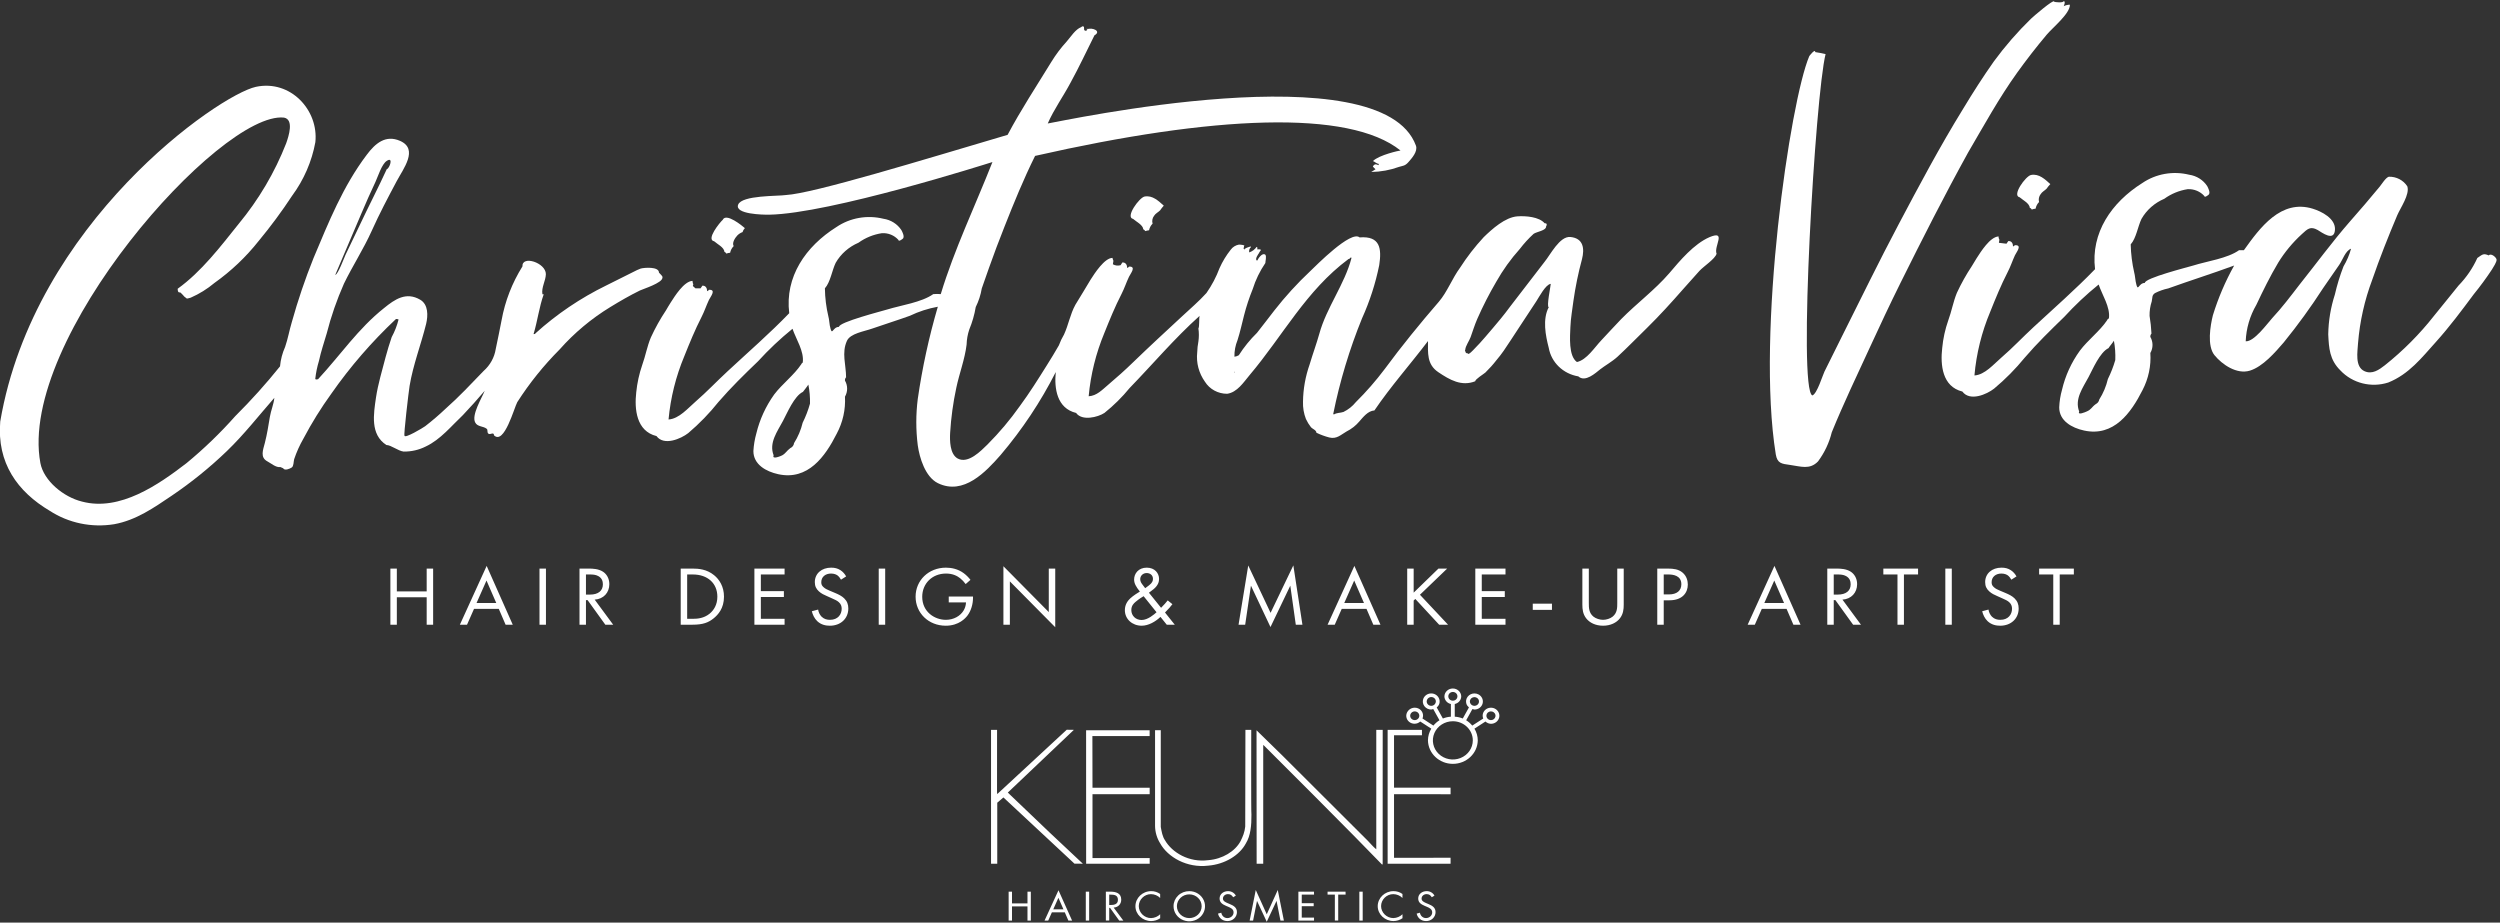 <?xml version="1.0" encoding="UTF-8"?>
<svg width="607px" height="224px" viewBox="0 0 607 224" version="1.1" xmlns="http://www.w3.org/2000/svg" xmlns:xlink="http://www.w3.org/1999/xlink">
    <rect x="0" y="0" width="607" height="224" fill="#333333" stroke="none"/>
    <!-- Generator: Sketch 55 (78076) - https://sketchapp.com -->
    <title>Hero-Typo</title>
    <desc>Created with Sketch.</desc>
    <g id="Page-1" stroke="none" stroke-width="1" fill="none" fill-rule="evenodd">
        <g id="CHV-Home" transform="translate(-418, -583)" fill="#FFFFFF">
            <g id="Hero-Typo" transform="translate(415, 581)">
                <g id="Group" transform="translate(2.354, 2.27)">
                    <path d="M96.998,137.782 L96.998,143.319 L104.244,143.319 L104.244,137.782 L105.811,137.782 L105.811,151.409 L104.244,151.409 L104.244,144.749 L96.998,144.749 L96.998,151.409 L95.431,151.409 L95.431,137.782 L96.998,137.782 Z M123.405,151.409 L121.753,147.568 L115.736,147.568 L114.041,151.409 L112.304,151.409 L118.808,137.128 L125.142,151.409 L123.405,151.409 Z M116.351,146.138 L121.138,146.138 L118.766,140.683 L116.351,146.138 Z M131.635,137.782 L133.203,137.782 L133.203,151.409 L131.635,151.409 L131.635,137.782 Z M141.348,137.782 L143.615,137.782 C144.569,137.782 145.988,137.843 147.047,138.538 C147.873,139.069 148.594,140.111 148.594,141.562 C148.594,143.646 147.174,145.178 145.035,145.321 L149.526,151.409 L147.619,151.409 L143.319,145.443 L142.916,145.443 L142.916,151.409 L141.348,151.409 L141.348,137.782 Z M142.916,139.212 L142.916,144.095 L143.912,144.095 C145.861,144.095 147.026,143.196 147.026,141.603 C147.026,140.847 146.793,140.091 145.903,139.6 C145.268,139.253 144.547,139.212 143.869,139.212 L142.916,139.212 Z M165.923,151.409 L165.923,137.782 L168.804,137.782 C170.223,137.782 172.236,137.925 174.015,139.376 C175.307,140.418 176.43,142.154 176.43,144.606 C176.43,147.466 174.968,148.998 173.952,149.836 C172.659,150.898 171.304,151.409 168.783,151.409 L165.923,151.409 Z M167.49,139.212 L167.49,149.979 L168.867,149.979 C169.99,149.979 171.537,149.856 172.914,148.753 C173.973,147.895 174.82,146.547 174.82,144.606 C174.82,141.337 172.447,139.212 168.867,139.212 L167.49,139.212 Z M191.143,137.782 L191.143,139.212 L185.381,139.212 L185.381,143.257 L190.973,143.257 L190.973,144.688 L185.381,144.688 L185.381,149.979 L191.143,149.979 L191.143,151.409 L183.813,151.409 L183.813,137.782 L191.143,137.782 Z M206.089,139.682 L204.839,140.479 C204.648,140.111 204.33,139.703 204.013,139.457 C203.737,139.253 203.229,138.988 202.424,138.988 C201.026,138.988 200.051,139.825 200.051,141.092 C200.051,141.623 200.199,141.929 200.581,142.277 C201.004,142.685 201.534,142.91 202.064,143.135 L203.419,143.707 C204.246,144.054 205.008,144.422 205.601,144.994 C206.322,145.689 206.618,146.485 206.618,147.466 C206.618,149.979 204.69,151.654 202.148,151.654 C201.216,151.654 200.051,151.47 199.077,150.551 C198.377,149.897 197.954,148.957 197.763,148.14 L199.288,147.732 C199.394,148.447 199.733,149.06 200.136,149.468 C200.75,150.061 201.449,150.224 202.169,150.224 C204.097,150.224 205.008,148.896 205.008,147.527 C205.008,146.914 204.818,146.383 204.309,145.934 C203.907,145.566 203.356,145.321 202.614,144.994 L201.343,144.422 C200.792,144.177 200.093,143.891 199.458,143.298 C198.844,142.726 198.483,142.093 198.483,141.071 C198.483,138.967 200.157,137.557 202.445,137.557 C203.313,137.557 204.013,137.721 204.712,138.17 C205.284,138.538 205.771,139.09 206.089,139.682 Z M214.001,137.782 L215.569,137.782 L215.569,151.409 L214.001,151.409 L214.001,137.782 Z M231.002,145.995 L231.002,144.565 L236.891,144.565 L236.891,144.892 C236.891,146.404 236.425,148.038 235.535,149.203 C235.112,149.754 233.523,151.654 230.281,151.654 C226.087,151.654 222.952,148.569 222.952,144.606 C222.952,140.642 226.108,137.557 230.324,137.557 C231.68,137.557 233.269,137.884 234.646,138.906 C235.281,139.376 235.874,139.989 236.277,140.52 L235.112,141.541 C234.709,140.99 234.243,140.499 233.777,140.132 C233.099,139.6 232.04,138.988 230.345,138.988 C226.934,138.988 224.562,141.46 224.562,144.626 C224.562,148.344 227.633,150.224 230.303,150.224 C232.188,150.224 233.819,149.305 234.624,147.936 C234.879,147.507 235.154,146.853 235.196,145.995 L231.002,145.995 Z M245.842,151.409 L244.274,151.409 L244.274,137.21 L255.29,148.344 L255.29,137.782 L256.858,137.782 L256.858,152.022 L245.842,140.888 L245.842,151.409 Z M284.165,145.505 L285.309,146.424 C284.927,146.935 284.376,147.589 283.508,148.447 L285.88,151.409 L283.932,151.409 L282.406,149.509 C281.178,150.694 279.462,151.654 277.852,151.654 C275.542,151.654 273.763,150.04 273.763,147.875 C273.763,146.404 274.568,145.505 275.034,145.055 C275.775,144.34 277.11,143.543 277.407,143.36 C276.453,142.175 276.008,141.357 276.008,140.438 C276.008,139.008 277.047,137.557 279.08,137.557 C281.05,137.557 282.067,138.926 282.067,140.295 C282.067,140.928 281.877,141.827 280.754,142.767 C280.394,143.074 280.521,142.91 279.61,143.646 L282.555,147.303 C283.317,146.526 283.762,146.036 284.165,145.505 Z M281.453,148.385 L278.318,144.483 C277.28,145.096 276.729,145.546 276.326,145.893 C275.924,146.24 275.331,146.792 275.331,147.854 C275.331,149.203 276.369,150.265 277.83,150.265 C279.334,150.265 280.923,148.876 281.453,148.385 Z M278.063,141.705 L278.699,142.542 L279.631,141.848 C280.436,141.235 280.584,140.745 280.584,140.275 C280.584,139.314 279.801,138.865 279.059,138.865 C278.19,138.865 277.491,139.498 277.491,140.356 C277.491,140.949 277.788,141.337 278.063,141.705 Z M302.976,151.409 L301.366,151.409 L303.718,137.026 L309.141,148.528 L314.67,137.006 L316.874,151.409 L315.264,151.409 L313.929,141.929 L309.12,151.981 L304.375,141.929 L302.976,151.409 Z M334.086,151.409 L332.434,147.568 L326.417,147.568 L324.722,151.409 L322.985,151.409 L329.489,137.128 L335.823,151.409 L334.086,151.409 Z M327.032,146.138 L331.819,146.138 L329.447,140.683 L327.032,146.138 Z M343.884,137.782 L343.884,143.625 L349.9,137.782 L352.019,137.782 L345.409,144.136 L352.231,151.409 L350.07,151.409 L344.286,145.157 L343.884,145.546 L343.884,151.409 L342.316,151.409 L342.316,137.782 L343.884,137.782 Z M366.181,137.782 L366.181,139.212 L360.419,139.212 L360.419,143.257 L366.011,143.257 L366.011,144.688 L360.419,144.688 L360.419,149.979 L366.181,149.979 L366.181,151.409 L358.851,151.409 L358.851,137.782 L366.181,137.782 Z M372.801,147.813 L372.801,146.301 L377.462,146.301 L377.462,147.813 L372.801,147.813 Z M386.412,137.782 L386.412,146.138 C386.412,147.282 386.412,148.528 387.535,149.448 C388.107,149.918 389.081,150.224 389.865,150.224 C390.649,150.224 391.624,149.918 392.195,149.448 C393.318,148.528 393.318,147.282 393.318,146.138 L393.318,137.782 L394.886,137.782 L394.886,146.547 C394.886,147.691 394.759,148.794 393.996,149.815 C393.149,150.939 391.666,151.654 389.865,151.654 C388.064,151.654 386.582,150.939 385.734,149.815 C384.972,148.794 384.844,147.691 384.844,146.547 L384.844,137.782 L386.412,137.782 Z M403.031,137.782 L405.595,137.782 C407.014,137.782 408.2,137.946 409.154,138.742 C410.192,139.6 410.446,140.806 410.446,141.664 C410.446,143.584 409.196,145.484 405.976,145.484 L404.599,145.484 L404.599,151.409 L403.031,151.409 L403.031,137.782 Z M404.599,139.212 L404.599,144.054 L405.891,144.054 C407.756,144.054 408.878,143.155 408.878,141.582 C408.878,139.417 406.781,139.212 405.764,139.212 L404.599,139.212 Z M436.079,151.409 L434.427,147.568 L428.411,147.568 L426.716,151.409 L424.979,151.409 L431.482,137.128 L437.817,151.409 L436.079,151.409 Z M429.025,146.138 L433.813,146.138 L431.44,140.683 L429.025,146.138 Z M444.31,137.782 L446.576,137.782 C447.53,137.782 448.949,137.843 450.008,138.538 C450.835,139.069 451.555,140.111 451.555,141.562 C451.555,143.646 450.135,145.178 447.996,145.321 L452.487,151.409 L450.58,151.409 L446.28,145.443 L445.877,145.443 L445.877,151.409 L444.31,151.409 L444.31,137.782 Z M445.877,139.212 L445.877,144.095 L446.873,144.095 C448.822,144.095 449.987,143.196 449.987,141.603 C449.987,140.847 449.754,140.091 448.864,139.6 C448.229,139.253 447.509,139.212 446.831,139.212 L445.877,139.212 Z M466.352,139.212 L462.92,139.212 L462.92,151.409 L461.353,151.409 L461.353,139.212 L457.921,139.212 L457.921,137.782 L466.352,137.782 L466.352,139.212 Z M472.972,137.782 L474.54,137.782 L474.54,151.409 L472.972,151.409 L472.972,137.782 Z M490.248,139.682 L488.999,140.479 C488.808,140.111 488.49,139.703 488.172,139.457 C487.897,139.253 487.389,138.988 486.584,138.988 C485.185,138.988 484.211,139.825 484.211,141.092 C484.211,141.623 484.359,141.929 484.74,142.277 C485.164,142.685 485.694,142.91 486.223,143.135 L487.579,143.707 C488.405,144.054 489.168,144.422 489.761,144.994 C490.482,145.689 490.778,146.485 490.778,147.466 C490.778,149.979 488.85,151.654 486.308,151.654 C485.376,151.654 484.211,151.47 483.236,150.551 C482.537,149.897 482.114,148.957 481.923,148.14 L483.448,147.732 C483.554,148.447 483.893,149.06 484.296,149.468 C484.91,150.061 485.609,150.224 486.329,150.224 C488.257,150.224 489.168,148.896 489.168,147.527 C489.168,146.914 488.977,146.383 488.469,145.934 C488.066,145.566 487.516,145.321 486.774,144.994 L485.503,144.422 C484.952,144.177 484.253,143.891 483.618,143.298 C483.003,142.726 482.643,142.093 482.643,141.071 C482.643,138.967 484.317,137.557 486.605,137.557 C487.473,137.557 488.172,137.721 488.871,138.17 C489.443,138.538 489.931,139.09 490.248,139.682 Z M504.177,139.212 L500.745,139.212 L500.745,151.409 L499.178,151.409 L499.178,139.212 L495.746,139.212 L495.746,137.782 L504.177,137.782 L504.177,139.212 Z" id="HAIRDESIGN&amp;MAKE-UPARTIST" fill-rule="nonzero"></path>
                    <g id="Christina-Visa-Logo-Gold" fill-rule="nonzero">
                        <path d="M174.053,58.319 C174.743,58.963 176.479,59.788 176.521,60.855 C176.728,60.947 176.898,61.103 177.002,61.298 C177.299,61.193 177.608,61.125 177.923,61.097 C178.04,60.491 178.338,59.932 178.78,59.486 C178.32,58.681 179.136,57.473 179.659,56.909 C180.012,56.543 180.448,56.26 180.935,56.084 C181.039,55.723 181.232,55.391 181.499,55.118 C180.914,54.594 176.94,51.313 176.124,53.105 C175.392,53.769 172.003,57.936 174.053,58.319 Z" id="Path"></path>
                        <path d="M335.357,39.838 C334.646,39.536 334.499,39.496 333.976,40.08 C333.976,40.261 334.457,40.663 334.625,40.825 L333.579,41.489 C335.896,41.45 338.188,41.028 340.356,40.241 C341.276,39.959 341.778,40.039 342.594,39.113 C343.41,38.187 344.936,36.516 344.434,35.087 C336.068,12.218 258.01,29.269 255.04,29.712 C256.504,26.33 258.825,23.109 260.561,19.828 C262.653,16.023 264.452,12.158 266.376,8.312 C268.217,7.266 265.749,6.299 264.598,6.843 C264.598,7.125 264.431,7.225 264.138,7.185 C263.845,7.145 263.762,6.742 264.138,6.722 L263.992,6.722 L263.845,6.903 L263.845,6.279 C263.776,6.178 263.658,6.117 263.532,6.117 C263.405,6.117 263.288,6.178 263.218,6.279 C261.712,6.863 260.645,8.675 259.641,9.802 C258.224,11.354 256.963,13.033 255.876,14.815 C252.3,20.653 248.493,26.431 245.293,32.47 C224.837,38.509 198.127,46.723 191.455,47.085 C189.615,47.387 180.767,47.085 179.868,49.421 C178.968,51.756 185.871,51.877 187.377,51.857 C202.164,51.615 240.127,39.536 241.612,39.073 C237.428,49.702 232.367,60.231 229.062,71.142 C228.457,71.089 227.848,71.089 227.242,71.142 C224.398,73.155 219.42,73.84 216.094,74.867 C214.797,75.269 204.298,77.947 204.36,79.094 C202.687,79.094 202.729,81.711 202.122,78.772 C201.976,78.027 201.997,77.383 201.788,76.618 C201.249,74.359 200.962,72.051 200.93,69.733 C202.269,68.243 202.666,65.365 203.545,63.553 C204.789,61.385 206.736,59.667 209.087,58.661 C210.76,57.455 212.713,56.661 214.777,56.346 C216.311,56.256 217.799,56.868 218.792,57.997 C218.792,58.52 219.838,57.735 219.922,57.614 C220.277,57.091 219.755,56.064 219.504,55.601 C218.532,54.113 216.937,53.107 215.132,52.843 C211.209,51.875 207.043,52.611 203.733,54.856 C196.245,59.567 191.183,66.935 192.271,75.773 C187.523,80.705 182.315,85.214 177.316,89.865 C174.702,92.28 172.254,94.877 169.556,97.212 C167.674,98.843 165.519,101.42 162.968,101.581 C163.455,96.308 164.744,91.133 166.795,86.221 C168.092,82.98 169.389,79.799 170.979,76.699 C171.669,75.37 172.129,73.92 172.777,72.552 C173.133,71.807 174.66,69.995 172.777,70.096 C172.777,70.196 172.422,70.398 172.338,70.438 C172.338,69.713 172.003,69.049 171.188,69.089 L170.748,69.733 L169.494,69.733 L168.866,69.169 L168.992,68.686 C168.887,68.686 168.824,68.344 168.782,67.921 C166.691,68.042 164.453,71.686 163.47,73.216 C163.072,73.82 162.717,74.464 162.34,75.088 C160.949,77.183 159.725,79.377 158.68,81.651 C157.76,83.825 157.383,86.12 156.588,88.314 C155.841,90.482 155.35,92.724 155.124,94.998 C154.664,99.024 155.124,104.399 160.04,105.607 C161.838,108.063 165.98,106.272 167.757,104.883 C170.453,102.594 172.912,100.059 175.099,97.313 C178.09,93.851 181.374,90.63 184.699,87.449 C187.278,84.62 190.075,81.982 193.066,79.557 C193.902,82.033 195.931,85.033 195.555,87.751 C195.332,87.912 195.22,88.039 195.22,88.133 C193.442,90.811 190.577,92.924 188.611,95.521 C186.563,98.386 185.095,101.596 184.281,104.983 C183.889,106.378 183.65,107.808 183.57,109.251 C183.57,112.512 186.645,114.223 189.615,114.868 C196.831,116.438 201.014,110.56 203.796,105.044 C205.285,102.269 205.978,99.163 205.804,96.045 C206.503,94.83 206.503,93.354 205.804,92.139 C205.77,91.846 205.869,91.552 206.075,91.334 C206.075,88.335 204.946,85.395 206.285,82.476 C207.1,80.685 210.468,80.201 212.392,79.517 C215.446,78.45 218.52,77.504 221.574,76.397 C223.717,75.367 225.997,74.629 228.351,74.202 C226.196,81.555 224.568,89.041 223.478,96.609 C223.007,100.339 223.007,104.111 223.478,107.842 C223.896,110.841 225.276,115.492 228.33,117.022 C234.605,120.122 240.064,114.223 243.599,110.197 C248.854,104.007 253.346,97.252 256.985,90.066 C256.587,94.092 257.278,98.863 261.921,99.991 C263.364,102.004 267.213,101.037 268.802,99.991 C271.052,98.189 273.099,96.164 274.91,93.951 C280.536,88.153 285.828,81.872 291.894,76.437 C291.747,77.041 291.894,79.094 291.622,79.477 C291.768,80.519 291.768,81.575 291.622,82.617 C291.451,83.501 291.353,84.396 291.329,85.295 C291.055,87.81 291.723,90.337 293.211,92.421 C294.348,94.234 296.387,95.341 298.587,95.34 C301.034,95.018 302.623,92.502 304.046,90.811 C312.161,81.208 317.746,70.297 328.057,62.627 C328.265,62.616 328.442,62.478 328.496,62.285 L328.81,62.285 C327.179,68.706 322.724,74.363 320.967,80.805 C320.276,83.261 319.377,85.677 318.645,88.153 C317.605,91.091 317.054,94.169 317.014,97.273 C316.963,98.7 317.205,100.123 317.725,101.46 C318.053,102.175 318.468,102.851 318.959,103.473 C319.335,103.896 320.235,104.138 320.276,104.802 C321.273,105.283 322.317,105.668 323.393,105.949 C325.192,106.392 326.154,105.325 327.576,104.5 C328.767,103.905 329.82,103.083 330.672,102.084 C331.613,101.017 332.763,99.487 334.353,99.387 C338.306,93.549 343.096,88.173 347.363,82.537 C347.363,85.395 347.049,88.194 349.852,90.086 C352.654,91.978 355.52,93.609 358.825,92.3 C358.825,91.797 360.916,90.529 361.293,90.187 C362.264,89.242 363.166,88.233 363.991,87.167 C364.618,86.422 365.204,85.677 365.748,84.892 C366.982,83.1 368.153,81.248 369.366,79.416 L373.696,72.833 C374.365,71.807 375.913,68.807 377.168,68.646 C377.168,69.089 376.08,74.343 376.687,74.303 C375.139,77.242 375.892,81.148 376.687,84.208 C377.316,87.74 380.191,90.507 383.861,91.113 C385.534,92.643 388.044,90.287 389.174,89.401 C390.303,88.516 392.081,87.529 393.357,86.362 C395.804,84.107 398.126,81.691 400.51,79.376 C403.585,76.356 406.45,73.196 409.274,69.975 C410.591,68.485 411.909,66.995 413.248,65.526 C414.294,64.378 417.075,62.607 417.431,61.338 C416.699,59.567 419.962,55.541 415.716,57.312 C411.909,58.963 408.542,63.009 405.927,66.089 C402.455,70.116 398.042,73.377 394.256,77.222 C392.625,78.893 391.077,80.644 389.445,82.356 C387.814,84.067 385.911,87.107 383.526,87.63 C381.435,86.16 381.853,81.389 381.937,79.155 C382.02,76.92 382.418,74.907 382.669,72.813 C383.156,69.381 383.854,65.979 384.76,62.627 C385.388,60.131 385.137,57.574 381.937,57.272 C379.343,57.01 377.063,61.62 375.662,63.311 L367.296,74.182 C366.543,75.169 365.81,76.195 365.016,77.121 C363.782,78.631 362.506,80.101 361.251,81.57 C360.393,82.577 359.473,83.584 358.553,84.51 C358.553,84.51 357.089,86.12 357.068,85.536 C356.896,85.562 356.723,85.51 356.596,85.396 C356.47,85.282 356.404,85.119 356.419,84.952 C356.367,84.914 356.336,84.855 356.336,84.791 C356.336,84.728 356.367,84.668 356.419,84.63 C356.419,83.825 357.423,82.416 357.716,81.57 C358.239,80.101 358.699,78.611 359.327,77.162 C360.69,74.068 362.233,71.05 363.949,68.123 C365.551,65.283 367.465,62.617 369.659,60.171 C370.661,58.857 371.781,57.631 373.006,56.507 C373.738,55.983 376.101,55.722 376.038,54.695 C376.172,54.514 376.218,54.287 376.164,54.071 C376.029,53.966 375.856,53.915 375.683,53.93 C374.323,52.36 371.081,52.118 369.073,52.259 C366.082,52.481 362.924,55.339 360.895,57.312 C358.755,59.621 356.831,62.107 355.143,64.741 C353.24,67.317 352.027,70.639 349.998,72.994 C345.501,78.188 340.941,83.785 336.863,89.321 C334.726,92.165 332.377,94.857 329.835,97.374 C329.032,98.368 328.011,99.179 326.844,99.749 C326.028,100.031 325.296,99.89 324.502,100.373 L324.355,100.232 C325.951,92.314 328.289,84.552 331.341,77.041 C333.222,72.886 334.625,68.545 335.524,64.096 C336.131,60.07 335.775,56.97 330.755,57.373 C328.664,55.561 320.151,64.257 318.791,65.546 C315.619,68.526 312.689,71.736 310.028,75.148 C308.626,76.92 307.288,78.752 305.844,80.544 C304.163,82.187 302.682,84.011 301.431,85.979 C301.109,86.176 300.744,86.3 300.365,86.342 C300.337,84.965 300.593,83.596 301.117,82.315 C301.766,80.302 302.184,78.289 302.707,76.276 C303.259,74.12 303.957,72.002 304.799,69.934 C305.501,67.689 306.537,65.553 307.873,63.593 C307.873,63.11 308.208,62.023 307.873,61.58 C307.099,60.956 306.075,62.607 305.928,62.969 L305.761,62.969 C305.322,62.566 306.137,61.479 306.305,61.218 C306.472,60.956 306.43,60.896 306.723,60.553 C307.016,60.211 306.158,60.251 305.928,60.292 L305.928,59.808 L305.761,59.667 C305.327,60.291 304.696,60.764 303.962,61.016 C303.848,60.546 304.008,60.052 304.38,59.728 L304.38,59.587 C304.088,59.587 302.686,60.01 302.728,60.453 L302.728,60.131 C302.623,60.131 302.561,60.131 302.561,59.99 C302.675,59.855 302.721,59.677 302.686,59.506 C303.188,59.245 301.661,59.084 301.431,59.124 C300.647,59.273 299.951,59.705 299.486,60.332 C298.381,61.719 297.461,63.234 296.746,64.841 C295.951,66.974 294.883,69.002 293.567,70.881 C291.747,72.894 289.593,74.726 287.606,76.578 C283.632,80.262 279.658,83.926 275.767,87.69 C273.843,89.563 271.835,91.354 269.765,93.106 C268.259,94.374 266.962,95.823 264.975,95.944 C265.457,90.673 266.74,85.498 268.781,80.584 C270.078,77.363 271.375,74.162 272.965,71.082 C273.655,69.733 274.115,68.304 274.763,66.935 C275.119,66.17 276.646,64.378 274.763,64.459 C274.763,64.58 274.408,64.761 274.324,64.801 C274.324,64.076 273.99,63.412 273.153,63.452 L272.735,64.117 C272.103,64.307 271.417,64.226 270.852,63.895 C270.852,63.613 270.978,63.372 270.978,63.11 C270.978,62.848 270.789,62.748 270.768,62.345 C268.823,62.345 266.397,66.13 265.435,67.64 C264.807,68.646 264.201,69.653 263.594,70.699 C262.988,71.746 262.339,72.713 261.754,73.719 C260.478,76.034 260.08,78.591 258.993,80.946 C258.494,81.788 258.074,82.67 257.738,83.584 C256.797,85.234 255.814,86.845 254.81,88.435 C252.718,91.777 250.626,95.119 248.263,98.32 C245.918,101.64 243.287,104.764 240.399,107.661 C238.851,109.17 235.734,112.432 233.183,111.063 C231.237,109.996 231.237,106.634 231.342,104.782 C231.565,101.135 232.061,97.509 232.827,93.931 C233.559,90.428 234.919,86.925 235.337,83.402 C235.37,82.158 235.589,80.924 235.985,79.738 C236.714,77.981 237.24,76.151 237.554,74.283 C238.263,72.855 238.756,71.336 239.018,69.773 C239.583,68.123 240.168,66.472 240.754,64.821 C241.946,61.439 243.222,58.077 244.54,54.755 C246.82,48.978 249.183,43.18 251.965,37.583 C295.156,27.779 328.183,26.229 340.69,36.275 C340.439,36.275 335.503,37.342 333.997,38.832 C334.604,39.093 334.771,39.395 335.42,39.536 L335.357,39.838 Z M192.543,108.526 C191.664,109.15 191.476,109.754 190.577,110.278 C190.326,110.419 188.004,111.425 188.485,110.278 C187.293,107.258 189.385,104.5 190.765,101.903 C191.748,100.071 193.484,95.864 195.597,94.877 C195.597,94.877 196.747,93.428 196.914,93.106 C197.219,94.631 197.353,96.183 197.312,97.736 C196.869,99.329 196.273,100.879 195.534,102.366 C195.115,104.113 194.408,105.785 193.442,107.318 C193.387,107.846 193.045,108.307 192.543,108.526 L192.543,108.526 Z M300.344,90.166 C300.433,90.089 300.486,89.98 300.49,89.865 L300.49,90.166 L300.344,90.166 Z M338.452,92.18 C338.452,92.18 338.452,92.18 338.452,92.019 C338.452,91.858 338.515,92.019 338.452,92.2 L338.452,92.18 Z" id="Shape"></path>
                        <path d="M280.85,52.138 C281.226,51.534 281.854,51.273 282.314,50.81 C282.587,50.408 282.887,50.025 283.213,49.662 C281.958,48.555 280.494,47.085 278.549,47.448 C277.252,47.709 273.78,52.501 275.767,52.883 C276.458,53.507 278.173,54.353 278.235,55.4 C278.443,55.492 278.612,55.647 278.717,55.843 C279.015,55.745 279.324,55.677 279.637,55.641 C279.755,55.036 280.053,54.476 280.494,54.031 C280.304,53.381 280.435,52.683 280.85,52.138 Z" id="Path"></path>
                        <path d="M113.041,100.514 C114.861,98.602 116.618,96.629 118.333,94.616 C117.664,96.307 115.049,100.534 116.032,102.326 C116.597,103.393 117.998,103.171 118.814,103.836 C119.17,104.118 118.814,104.721 119.253,105.044 C119.693,105.366 120.55,104.5 120.592,105.426 C123.06,107.842 125.507,98.682 126.239,97.374 C129.188,92.767 132.638,88.475 136.53,84.57 C140.072,80.569 144.218,77.101 148.829,74.283 C151.171,72.854 153.556,71.464 156.024,70.257 C156.672,69.934 161.545,68.425 161.483,67.136 C161.692,66.875 160.855,66.17 160.646,65.928 C160.646,64.398 157.028,64.7 156.191,64.942 C155.588,65.173 155.001,65.442 154.434,65.747 L147.866,69.029 C141.583,72.099 135.786,76.017 130.653,80.664 C130.653,80.846 130.318,80.866 130.192,80.846 C131.155,77.685 131.531,74.363 132.661,71.183 L132.347,71.183 C132.054,69.512 133.142,67.941 133.183,66.291 C133.183,63.513 127.348,61.64 127.494,64.418 C124.985,68.429 123.268,72.852 122.433,77.464 C121.952,79.799 121.533,82.134 121.01,84.469 C120.689,86.52 119.648,88.402 118.061,89.804 C115.049,92.924 112.1,96.085 108.837,98.964 C107.26,100.459 105.605,101.877 103.88,103.212 C103.336,103.614 98.902,106.272 98.86,105.507 C98.609,105.507 99.864,94.817 100.094,93.428 C100.952,88.274 102.876,83.362 104.11,78.37 C104.591,76.356 104.654,73.679 102.688,72.511 C99.279,70.498 96.518,72.391 93.903,74.524 C87.629,79.497 83.299,85.939 77.965,91.696 C77.965,91.797 77.777,91.858 77.359,91.878 L77.191,91.737 C77.352,90.251 77.653,88.782 78.091,87.348 C78.572,85.093 79.325,82.899 79.973,80.685 C81.027,76.556 82.426,72.517 84.156,68.606 C86.248,64.298 88.904,60.211 90.871,55.843 C92.837,51.474 94.803,47.79 96.936,43.764 C98.547,40.724 102.332,35.953 97.794,33.94 C94.259,32.39 91.77,34.544 89.699,37.302 C83.885,45.012 80.454,53.648 76.773,62.385 C74.73,67.472 72.971,72.66 71.502,77.927 C70.896,79.94 70.561,81.953 69.871,83.966 C69.202,85.463 68.785,87.053 68.637,88.677 C65.255,92.895 61.631,96.927 57.781,100.756 C54.143,104.858 50.178,108.681 45.922,112.19 C39.166,117.384 29.754,123.967 20.551,121.511 C16.096,120.424 11.264,116.478 10.449,112.15 C4.885,82.074 54.163,26.672 69.599,28.283 C72.046,28.746 70.77,32.732 70.122,34.544 C67.355,41.605 63.46,48.207 58.576,54.111 C54.205,59.567 49.562,65.687 43.789,69.834 C43.789,70.136 43.789,70.78 44.291,70.74 C44.291,70.458 45.42,71.746 45.357,71.706 C46.131,72.209 45.65,72.391 46.947,72.008 C49.041,71.088 50.985,69.881 52.72,68.425 C56.78,65.536 60.393,62.106 63.45,58.238 C66.361,54.726 69.07,51.064 71.565,47.267 C74.426,43.388 76.355,38.946 77.212,34.262 C78.049,26.511 71.21,19.022 62.78,20.814 C53.828,22.747 8.943,53.769 0.702,102.084 C-0.135,112.15 4.885,119.095 12.708,123.746 C17.3,126.732 22.91,127.9 28.374,127.007 C33.686,126.041 38.058,122.981 42.346,120.082 C47.124,116.85 51.603,113.226 55.732,109.251 C59.915,105.225 63.45,100.675 67.256,96.327 C67.11,97.877 66.42,99.407 66.169,100.957 C65.813,103.091 65.499,105.124 64.956,107.258 C64.516,108.969 63.743,110.781 65.562,111.747 C66.503,112.251 67.654,113.297 68.741,113.136 C68.95,113.245 69.167,113.34 69.39,113.418 C69.745,114.083 71,113.559 71.481,113.237 C71.963,112.915 71.9,111.908 72.067,111.224 C72.651,109.487 73.407,107.808 74.326,106.211 C76.32,102.428 78.585,98.782 81.103,95.3 C85.673,88.759 90.929,82.688 96.79,77.182 C97.007,77.163 97.225,77.205 97.417,77.303 C97.045,78.793 96.483,80.233 95.744,81.591 C95.2,83.201 94.698,84.832 94.259,86.482 C93.422,89.724 92.439,92.924 91.937,96.246 C91.352,100.272 90.494,105.225 94.468,107.781 C95.598,107.781 97.313,109.231 98.651,109.372 C100.53,109.398 102.386,108.969 104.048,108.124 C107.603,106.453 110.28,103.111 113.041,100.514 Z M85.077,59.345 C87.315,54.192 89.406,48.958 91.812,43.885 C92.418,42.596 93.318,39.597 94.552,38.791 C96.267,37.664 95.221,40.663 94.552,40.804 C92.46,45.374 90.097,49.904 87.942,54.494 L84.554,61.56 C84.261,62.164 82.692,66.452 82.044,66.472 C83.215,63.714 84.198,61.359 85.077,59.345 Z" id="Shape"></path>
                        <polygon id="Path" points="264.41 6.742 264.577 6.883 264.724 6.722"></polygon>
                        <path d="M478.513,36.74 C482.361,30.177 485.938,23.614 490.414,17.373 C492.673,14.233 495.057,11.153 497.567,8.173 C499.031,6.422 503.298,3 503.215,0.866 C502.681,0.871 502.157,1.002 501.688,1.248 C501.688,1.369 502.294,-0.02 501.688,5.15031811e-14 C501.688,0.463 499.596,0.302 499.366,0.121 C499.366,-0.604 494.179,3.865 493.761,4.288 C490.465,7.5 487.45,10.967 484.746,14.656 C482.152,18.34 479.705,22.144 477.279,26.171 C471.652,35.29 466.633,44.752 461.634,54.194 C456.844,63.233 452.431,72.312 447.808,81.532 C446.414,84.337 445.02,87.142 443.625,89.947 C443.165,90.893 441.847,95.302 440.697,95.745 C437.141,94.557 441.408,22.748 443.897,12.864 C443.27,12.703 442.433,12.542 441.387,12.381 C441.387,11.455 439.986,13.287 439.944,13.347 C435.301,24.158 427.018,80.525 431.808,110.058 C432.184,112.252 433.209,112.333 435.259,112.615 C437.894,112.977 440.048,113.843 442.056,111.769 C443.64,109.639 444.777,107.232 445.403,104.683 C448.248,97.718 451.51,90.873 454.69,83.988 C457.095,78.774 459.521,73.58 462.073,68.447 C467.365,57.797 472.719,47.228 478.513,36.74 Z" id="Path"></path>
                        <path d="M485.98,58.683 C485.98,58.401 486.105,58.159 486.084,57.898 C485.939,57.668 485.873,57.401 485.896,57.133 C483.805,57.254 481.567,60.897 480.584,62.407 C480.186,63.031 479.81,63.675 479.433,64.3 C478.046,66.39 476.822,68.577 475.773,70.842 C474.874,73.037 474.497,75.332 473.681,77.526 C472.922,79.691 472.43,81.934 472.217,84.209 C471.736,88.336 472.217,93.591 477.112,94.799 C478.931,97.275 483.052,95.483 484.83,94.074 C487.546,91.803 490.032,89.288 492.255,86.565 C495.225,83.102 498.529,79.881 501.834,76.68 C504.414,73.858 507.21,71.227 510.201,68.809 C511.016,71.285 513.066,74.305 512.69,77.002 C512.383,77.231 512.236,77.392 512.25,77.486 C510.472,80.143 507.586,82.277 505.641,84.874 C503.576,87.729 502.106,90.942 501.311,94.336 C500.911,95.741 500.679,97.187 500.621,98.644 C500.621,101.905 503.675,103.616 506.645,104.26 C513.861,105.851 518.065,99.972 520.847,94.456 C522.302,91.666 522.959,88.553 522.75,85.437 C523.45,84.223 523.45,82.747 522.75,81.532 C522.726,81.239 522.824,80.95 523.022,80.727 C522.953,79.284 522.799,77.845 522.562,76.419 C522.537,75.231 522.714,74.048 523.085,72.916 C523.315,71.869 523.085,71.466 523.859,70.903 C524.881,70.381 525.971,69.995 527.101,69.755 C532.413,67.843 537.81,66.152 543.101,64.199 C540.953,68.044 539.222,72.092 537.935,76.278 C537.308,78.794 536.471,83.706 538.332,85.981 C540.194,88.256 543.75,90.692 546.908,89.725 C550.066,88.759 553.078,85.256 555.128,82.881 C558.566,78.648 561.764,74.24 564.707,69.675 L568.619,64.018 C569.455,62.81 570.125,60.595 571.484,60.112 C571.072,61.62 570.453,63.069 569.644,64.42 C568.782,66.645 568.083,68.926 567.552,71.245 C566.539,74.375 565.997,77.629 565.942,80.908 C566.109,84.27 566.255,87.068 568.891,89.665 C571.816,92.782 576.381,93.936 580.52,92.604 C585.54,90.591 588.656,86.565 592.045,82.8 C595.433,79.036 598.319,75.15 601.269,71.184 C602.851,69.245 604.331,67.229 605.703,65.145 C605.996,64.642 606.916,63.293 606.811,62.729 C606.707,62.166 605.452,61.119 604.908,61.743 C603.632,61.199 603.444,61.461 602.147,62.367 C601.029,64.837 599.48,67.104 597.566,69.071 C595.621,71.527 593.613,73.922 591.668,76.358 C588.17,80.822 584.14,84.875 579.662,88.437 C578.282,89.504 576.65,90.692 574.768,89.866 C572.342,88.799 573.074,85.095 573.178,83.042 C573.604,77.782 574.765,72.602 576.63,67.641 C578.449,62.367 580.52,57.153 582.695,51.999 C583.448,50.228 585.791,46.926 585.142,44.973 C584.185,43.477 582.47,42.586 580.645,42.638 C579.872,42.88 578.93,44.45 578.449,45.034 C576.093,47.892 573.68,50.718 571.212,53.509 C566.904,58.441 562.992,63.796 558.914,68.91 C556.822,71.627 554.731,74.405 552.346,76.962 C551.091,78.351 547.954,82.72 545.904,82.599 C546.023,79.483 546.912,76.44 548.498,73.721 C550.129,70.258 551.823,66.816 553.789,63.514 C555.357,60.962 557.286,58.631 559.52,56.589 C560.901,55.321 561.612,54.576 563.39,55.583 C564.477,56.227 567.343,58.421 567.573,55.583 C567.803,52.744 564.205,51.033 562.198,50.409 C554.459,48.013 549.334,55.059 545.465,60.475 L544.294,60.475 C541.47,62.488 536.471,63.152 533.166,64.199 C531.849,64.602 521.37,67.239 521.411,68.426 C519.759,68.426 519.78,71.044 519.194,68.104 C519.048,67.359 519.048,66.715 518.839,65.93 C518.319,63.675 518.032,61.375 517.981,59.065 C519.32,57.576 519.717,54.697 520.596,52.885 C521.834,50.712 523.782,48.993 526.138,47.993 C527.809,46.781 529.762,45.979 531.828,45.658 C533.368,45.588 534.857,46.204 535.864,47.329 C535.864,47.832 536.889,47.067 536.973,46.926 C537.329,46.423 536.806,45.396 536.555,44.913 C535.584,43.426 533.988,42.419 532.183,42.155 C528.267,41.185 524.106,41.921 520.805,44.168 C513.317,48.879 508.255,56.247 509.322,65.085 C504.574,69.997 499.387,74.526 494.367,79.177 C491.753,81.592 489.326,84.189 486.607,86.525 C484.725,88.135 482.591,90.732 480.04,90.893 C480.506,85.569 481.804,80.343 483.888,75.392 C485.185,72.151 486.482,68.97 488.071,65.87 C488.783,64.521 489.243,63.092 489.87,61.723 C490.226,60.958 491.753,59.166 489.87,59.267 C489.87,59.267 489.494,59.569 489.41,59.589 C489.41,58.884 489.096,58.2 488.26,58.26 L487.82,58.904 L485.98,58.683 Z M509.51,97.838 C508.444,98.603 508.465,99.147 507.272,99.65 C507,99.771 504.992,100.657 505.474,99.65 C504.302,96.61 506.373,93.872 507.753,91.276 C508.736,89.444 510.493,85.236 512.606,84.25 C512.606,84.129 513.735,82.8 513.903,82.458 C514.19,84.005 514.302,85.578 514.237,87.149 C513.778,88.733 513.176,90.275 512.439,91.759 C512.028,93.515 511.322,95.195 510.347,96.731 C510.268,97.208 509.957,97.619 509.51,97.838 L509.51,97.838 Z" id="Shape"></path>
                        <path d="M496.103,46.886 C496.48,46.282 497.086,46.02 497.546,45.557 C497.821,45.158 498.128,44.781 498.467,44.43 C497.212,43.303 495.727,41.833 493.782,42.215 C492.485,42.457 489.034,47.248 491.021,47.631 C491.711,48.255 493.426,49.1 493.468,50.167 C493.689,50.246 493.869,50.405 493.97,50.61 C494.265,50.496 494.574,50.422 494.89,50.389 C495.003,49.786 495.293,49.227 495.727,48.778 C495.555,48.125 495.693,47.432 496.103,46.886 L496.103,46.886 Z" id="Path"></path>
                    </g>
                    <g id="Keune-Logo" transform="translate(241.269, 166.845)" fill-rule="nonzero">
                        <path d="M104.138,54.492 L103.342,54.706 C103.575,55.797 104.449,56.521 105.627,56.521 C106.234,56.532 106.821,56.308 107.255,55.9 C107.689,55.492 107.933,54.934 107.932,54.351 C107.932,53.233 107.125,52.776 106.171,52.376 L105.681,52.169 C105.185,51.953 104.534,51.674 104.534,51.068 C104.534,50.425 105.099,49.978 105.75,49.978 C106.367,49.978 106.724,50.258 107.015,50.742 L107.666,50.341 C107.301,49.662 106.567,49.24 105.77,49.251 C104.679,49.251 103.718,49.95 103.718,51.04 C103.718,52.047 104.456,52.466 105.312,52.84 L105.759,53.026 C106.441,53.321 107.114,53.602 107.114,54.424 C107.114,55.214 106.392,55.794 105.603,55.794 C104.815,55.794 104.243,55.203 104.135,54.489 L104.138,54.492 Z M93.889,52.913 C93.889,54.907 95.64,56.518 97.712,56.518 C98.498,56.512 99.263,56.272 99.9,55.831 L99.9,54.861 C99.316,55.438 98.52,55.772 97.681,55.794 C96.038,55.794 94.705,54.434 94.705,52.885 C94.705,51.337 96.027,49.981 97.658,49.981 C98.504,49.99 99.311,50.326 99.895,50.912 L99.895,49.943 C99.266,49.487 98.496,49.244 97.708,49.254 C95.599,49.261 93.891,50.897 93.885,52.916 L93.889,52.913 Z M90.24,49.377 L89.424,49.377 L89.424,56.401 L90.24,56.401 L90.24,49.377 Z M86.075,49.377 L81.71,49.377 L81.71,50.1 L83.48,50.1 L83.48,56.397 L84.296,56.397 L84.296,50.1 L86.087,50.1 L86.075,49.377 Z M78.413,49.377 L74.623,49.377 L74.623,56.4 L78.424,56.4 L78.424,55.676 L75.442,55.676 L75.442,52.916 L78.339,52.916 L78.339,52.189 L75.442,52.189 L75.442,50.1 L78.427,50.1 L78.413,49.377 Z M55.907,54.492 L55.11,54.706 C55.344,55.797 56.217,56.521 57.396,56.521 C58.005,56.533 58.593,56.31 59.027,55.901 C59.462,55.493 59.706,54.934 59.706,54.351 C59.706,53.233 58.899,52.776 57.945,52.376 L57.453,52.169 C56.958,51.953 56.305,51.674 56.305,51.068 C56.305,50.425 56.87,49.978 57.523,49.978 C58.14,49.978 58.496,50.258 58.786,50.742 L59.439,50.341 C59.073,49.665 58.34,49.245 57.546,49.254 C56.455,49.254 55.494,49.953 55.494,51.042 C55.494,52.05 56.231,52.469 57.088,52.843 L57.535,53.029 C58.217,53.324 58.888,53.605 58.888,54.427 C58.888,55.217 58.168,55.797 57.379,55.797 C56.591,55.797 56.018,55.206 55.91,54.492 L55.907,54.492 Z M45.126,52.888 C45.143,51.302 46.496,50.026 48.152,50.036 C49.809,50.046 51.145,51.338 51.14,52.925 C51.135,54.512 49.791,55.796 48.135,55.797 C47.333,55.795 46.565,55.487 46.001,54.941 C45.436,54.395 45.122,53.657 45.128,52.888 L45.126,52.888 Z M44.313,52.897 C44.305,54.38 45.232,55.722 46.66,56.294 C48.088,56.867 49.736,56.558 50.833,55.512 C51.93,54.466 52.261,52.889 51.67,51.518 C51.079,50.148 49.683,49.254 48.135,49.254 C47.123,49.249 46.151,49.631 45.433,50.315 C44.716,50.998 44.313,51.928 44.313,52.897 L44.313,52.897 Z M28.696,50.1 L28.94,50.1 C29.924,50.1 30.808,50.21 30.808,51.366 C30.808,52.457 29.882,52.625 28.956,52.625 L28.696,52.625 L28.696,50.1 Z M28.94,49.374 L27.88,49.374 L27.88,56.397 L28.696,56.397 L28.696,53.317 L28.899,53.317 L31.118,56.4 L32.121,56.4 L29.776,53.252 C30.905,53.159 31.613,52.395 31.613,51.313 C31.613,49.729 30.32,49.377 28.929,49.377 L28.94,49.374 Z M16.358,50.867 L17.583,53.675 L15.108,53.675 L16.358,50.867 Z M16.377,49.04 L12.993,56.4 L13.888,56.4 L14.772,54.406 L17.912,54.406 L18.776,56.4 L19.681,56.4 L16.377,49.04 Z M5.091,49.377 L4.275,49.377 L4.275,56.4 L5.091,56.4 L5.091,52.953 L8.848,52.953 L8.848,56.4 L9.662,56.4 L9.662,49.377 L8.848,49.377 L8.848,52.228 L5.091,52.228 L5.091,49.377 Z M14.283,35.076 L4.074,25.322 L20.119,10.091 L18.381,10.066 L1.51,25.684 L1.456,25.271 L1.464,10.094 L0,10.094 L0,42.594 L1.51,42.594 L1.51,27.784 L3.007,26.504 L20.26,42.583 L22.293,42.594 L14.283,35.076 Z M23.824,49.377 L23.008,49.377 L23.008,56.401 L23.824,56.401 L23.824,49.377 Z M23.091,42.594 L38.519,42.594 L38.519,41.228 L24.634,41.228 L24.634,25.715 L38.519,25.724 L38.519,24.148 L24.634,24.148 L24.609,11.606 L38.509,11.606 L38.509,10.197 L23.082,10.197 L23.091,42.594 Z M41.061,49.943 C40.433,49.488 39.665,49.245 38.878,49.254 C36.77,49.262 35.063,50.897 35.057,52.916 C35.057,54.91 36.808,56.521 38.878,56.521 C39.665,56.516 40.43,56.276 41.067,55.834 L41.067,54.864 C40.483,55.44 39.687,55.775 38.849,55.797 C37.206,55.797 35.873,54.437 35.873,52.888 C35.873,51.34 37.196,49.981 38.83,49.981 C39.677,49.99 40.483,50.326 41.067,50.912 L41.061,49.943 Z M63.225,30.636 C63.12,30.432 63.18,10.094 63.18,10.094 L61.765,10.094 L61.719,33.57 C61.585,34.951 61.124,36.026 60.59,37.102 C59.28,39.585 56.18,41.478 52.732,41.735 C48.058,42.35 43.938,39.867 42.234,36.898 C41.617,36.001 41.428,34.829 41.212,33.672 L41.212,10.174 C40.76,10.174 39.824,10.185 39.824,10.185 C39.824,10.185 39.824,25.597 39.824,33.425 C39.839,34.91 40.265,36.364 41.058,37.64 C42.929,41.018 47.578,43.68 52.734,43.065 C56.796,42.732 60.351,40.532 61.873,37.665 C63.023,35.797 63.254,33.302 63.226,30.639 L63.225,30.636 Z M66.943,54.876 L64.277,48.978 L62.791,56.4 L63.627,56.4 L64.572,51.648 L64.59,51.648 L66.944,56.689 L69.306,51.648 L69.326,51.648 L70.269,56.4 L71.105,56.4 L69.618,48.973 L66.943,54.876 Z M95.086,42.758 L95.096,10.097 L93.537,10.097 L93.537,39.095 C92.766,38.481 92.174,37.739 91.504,37.047 L70.797,16.392 L64.464,10.197 L64.488,42.605 L66.088,42.605 L66.088,13.806 L66.175,13.806 L78.517,26.143 L88.162,35.869 L94.895,42.756 L95.086,42.758 Z M104.625,10.097 L96.294,10.097 L96.294,42.595 L111.577,42.602 L111.577,41.144 L97.846,41.167 L97.846,25.715 L111.577,25.727 L111.577,24.123 L97.846,24.123 L97.846,11.414 L104.632,11.414 L104.625,10.097 Z M122.466,6.871 C122.366,7.368 121.913,7.728 121.385,7.731 C120.856,7.733 120.399,7.378 120.293,6.882 C120.187,6.386 120.462,5.887 120.949,5.691 C121.437,5.495 122.001,5.656 122.296,6.076 C122.462,6.308 122.523,6.594 122.466,6.871 L122.466,6.871 Z M116.975,12.646 C116.975,14.524 115.794,16.217 113.983,16.936 C112.172,17.655 110.087,17.258 108.7,15.93 C107.314,14.601 106.899,12.604 107.649,10.869 C108.4,9.134 110.167,8.003 112.128,8.003 C114.804,8.006 116.972,10.083 116.975,12.646 L116.975,12.646 Z M112.128,3.015 C111.517,3.012 111.023,2.536 111.025,1.95 C111.027,1.365 111.524,0.891 112.135,0.893 C112.746,0.894 113.241,1.37 113.24,1.955 C113.239,2.54 112.745,3.014 112.134,3.015 L112.128,3.015 Z M116.395,2.709 C116.649,2.249 117.214,2.034 117.728,2.2 C118.243,2.366 118.556,2.865 118.467,3.378 C118.379,3.892 117.915,4.268 117.372,4.267 C116.886,4.266 116.457,3.962 116.315,3.517 C116.228,3.248 116.257,2.957 116.395,2.709 L116.395,2.709 Z M107.945,3.517 C107.803,3.962 107.374,4.266 106.889,4.267 C106.479,4.267 106.103,4.05 105.911,3.704 C105.772,3.456 105.743,3.166 105.83,2.898 C105.938,2.528 106.248,2.243 106.638,2.153 C107.028,2.064 107.439,2.184 107.71,2.467 C107.982,2.75 108.072,3.152 107.945,3.517 L107.945,3.517 Z M103.794,7.262 C103.543,7.618 103.093,7.794 102.654,7.708 C102.215,7.623 101.873,7.292 101.788,6.871 C101.703,6.45 101.891,6.021 102.264,5.784 C102.638,5.547 103.123,5.549 103.495,5.789 C103.739,5.947 103.908,6.191 103.964,6.468 C104.02,6.746 103.959,7.033 103.794,7.267 L103.794,7.262 Z M123.387,7.046 C123.545,6.269 123.199,5.478 122.51,5.041 C121.821,4.603 120.925,4.607 120.24,5.05 C119.469,5.558 119.165,6.508 119.506,7.344 L116.841,9.059 C116.427,8.554 115.928,8.117 115.365,7.768 L116.875,5.045 C117.033,5.105 117.198,5.145 117.366,5.164 L117.366,5.164 C118.306,5.168 119.128,4.557 119.357,3.683 C119.585,2.81 119.162,1.899 118.331,1.478 C118.036,1.328 117.707,1.25 117.373,1.249 C116.726,1.248 116.116,1.542 115.731,2.04 C115.345,2.538 115.229,3.183 115.419,3.776 C115.537,4.115 115.751,4.415 116.036,4.645 L114.539,7.338 C113.92,7.086 113.262,6.937 112.591,6.894 L112.591,3.82 C113.504,3.624 114.156,2.852 114.166,1.955 C114.136,0.895 113.23,0.051 112.123,0.051 C111.015,0.051 110.11,0.895 110.079,1.955 C110.089,2.852 110.741,3.624 111.654,3.82 L111.654,6.896 C110.984,6.938 110.326,7.088 109.707,7.339 L108.211,4.645 C108.5,4.417 108.717,4.116 108.836,3.776 C108.995,3.28 108.94,2.743 108.681,2.286 C108.294,1.587 107.505,1.181 106.683,1.257 C105.86,1.333 105.167,1.877 104.926,2.634 C104.737,3.227 104.852,3.871 105.238,4.369 C105.623,4.868 106.232,5.162 106.879,5.162 C107.048,5.143 107.212,5.103 107.37,5.044 L108.882,7.766 C108.318,8.115 107.819,8.552 107.405,9.058 L104.755,7.339 C105.096,6.504 104.793,5.554 104.022,5.045 C103.573,4.755 103.022,4.648 102.491,4.747 C101.959,4.847 101.491,5.144 101.188,5.575 C100.588,6.383 100.729,7.497 101.514,8.144 C102.299,8.791 103.47,8.759 104.215,8.071 L106.893,9.803 C106.37,10.667 106.09,11.647 106.083,12.646 C106.136,15.81 108.829,18.348 112.132,18.348 C115.435,18.348 118.128,15.81 118.18,12.646 C118.174,11.647 117.895,10.666 117.37,9.803 L120.044,8.071 C120.401,8.409 120.879,8.607 121.382,8.625 C122.359,8.623 123.199,7.961 123.387,7.042 L123.387,7.046 Z" id="Shape"></path>
                    </g>
                </g>
            </g>
        </g>
    </g>
</svg>